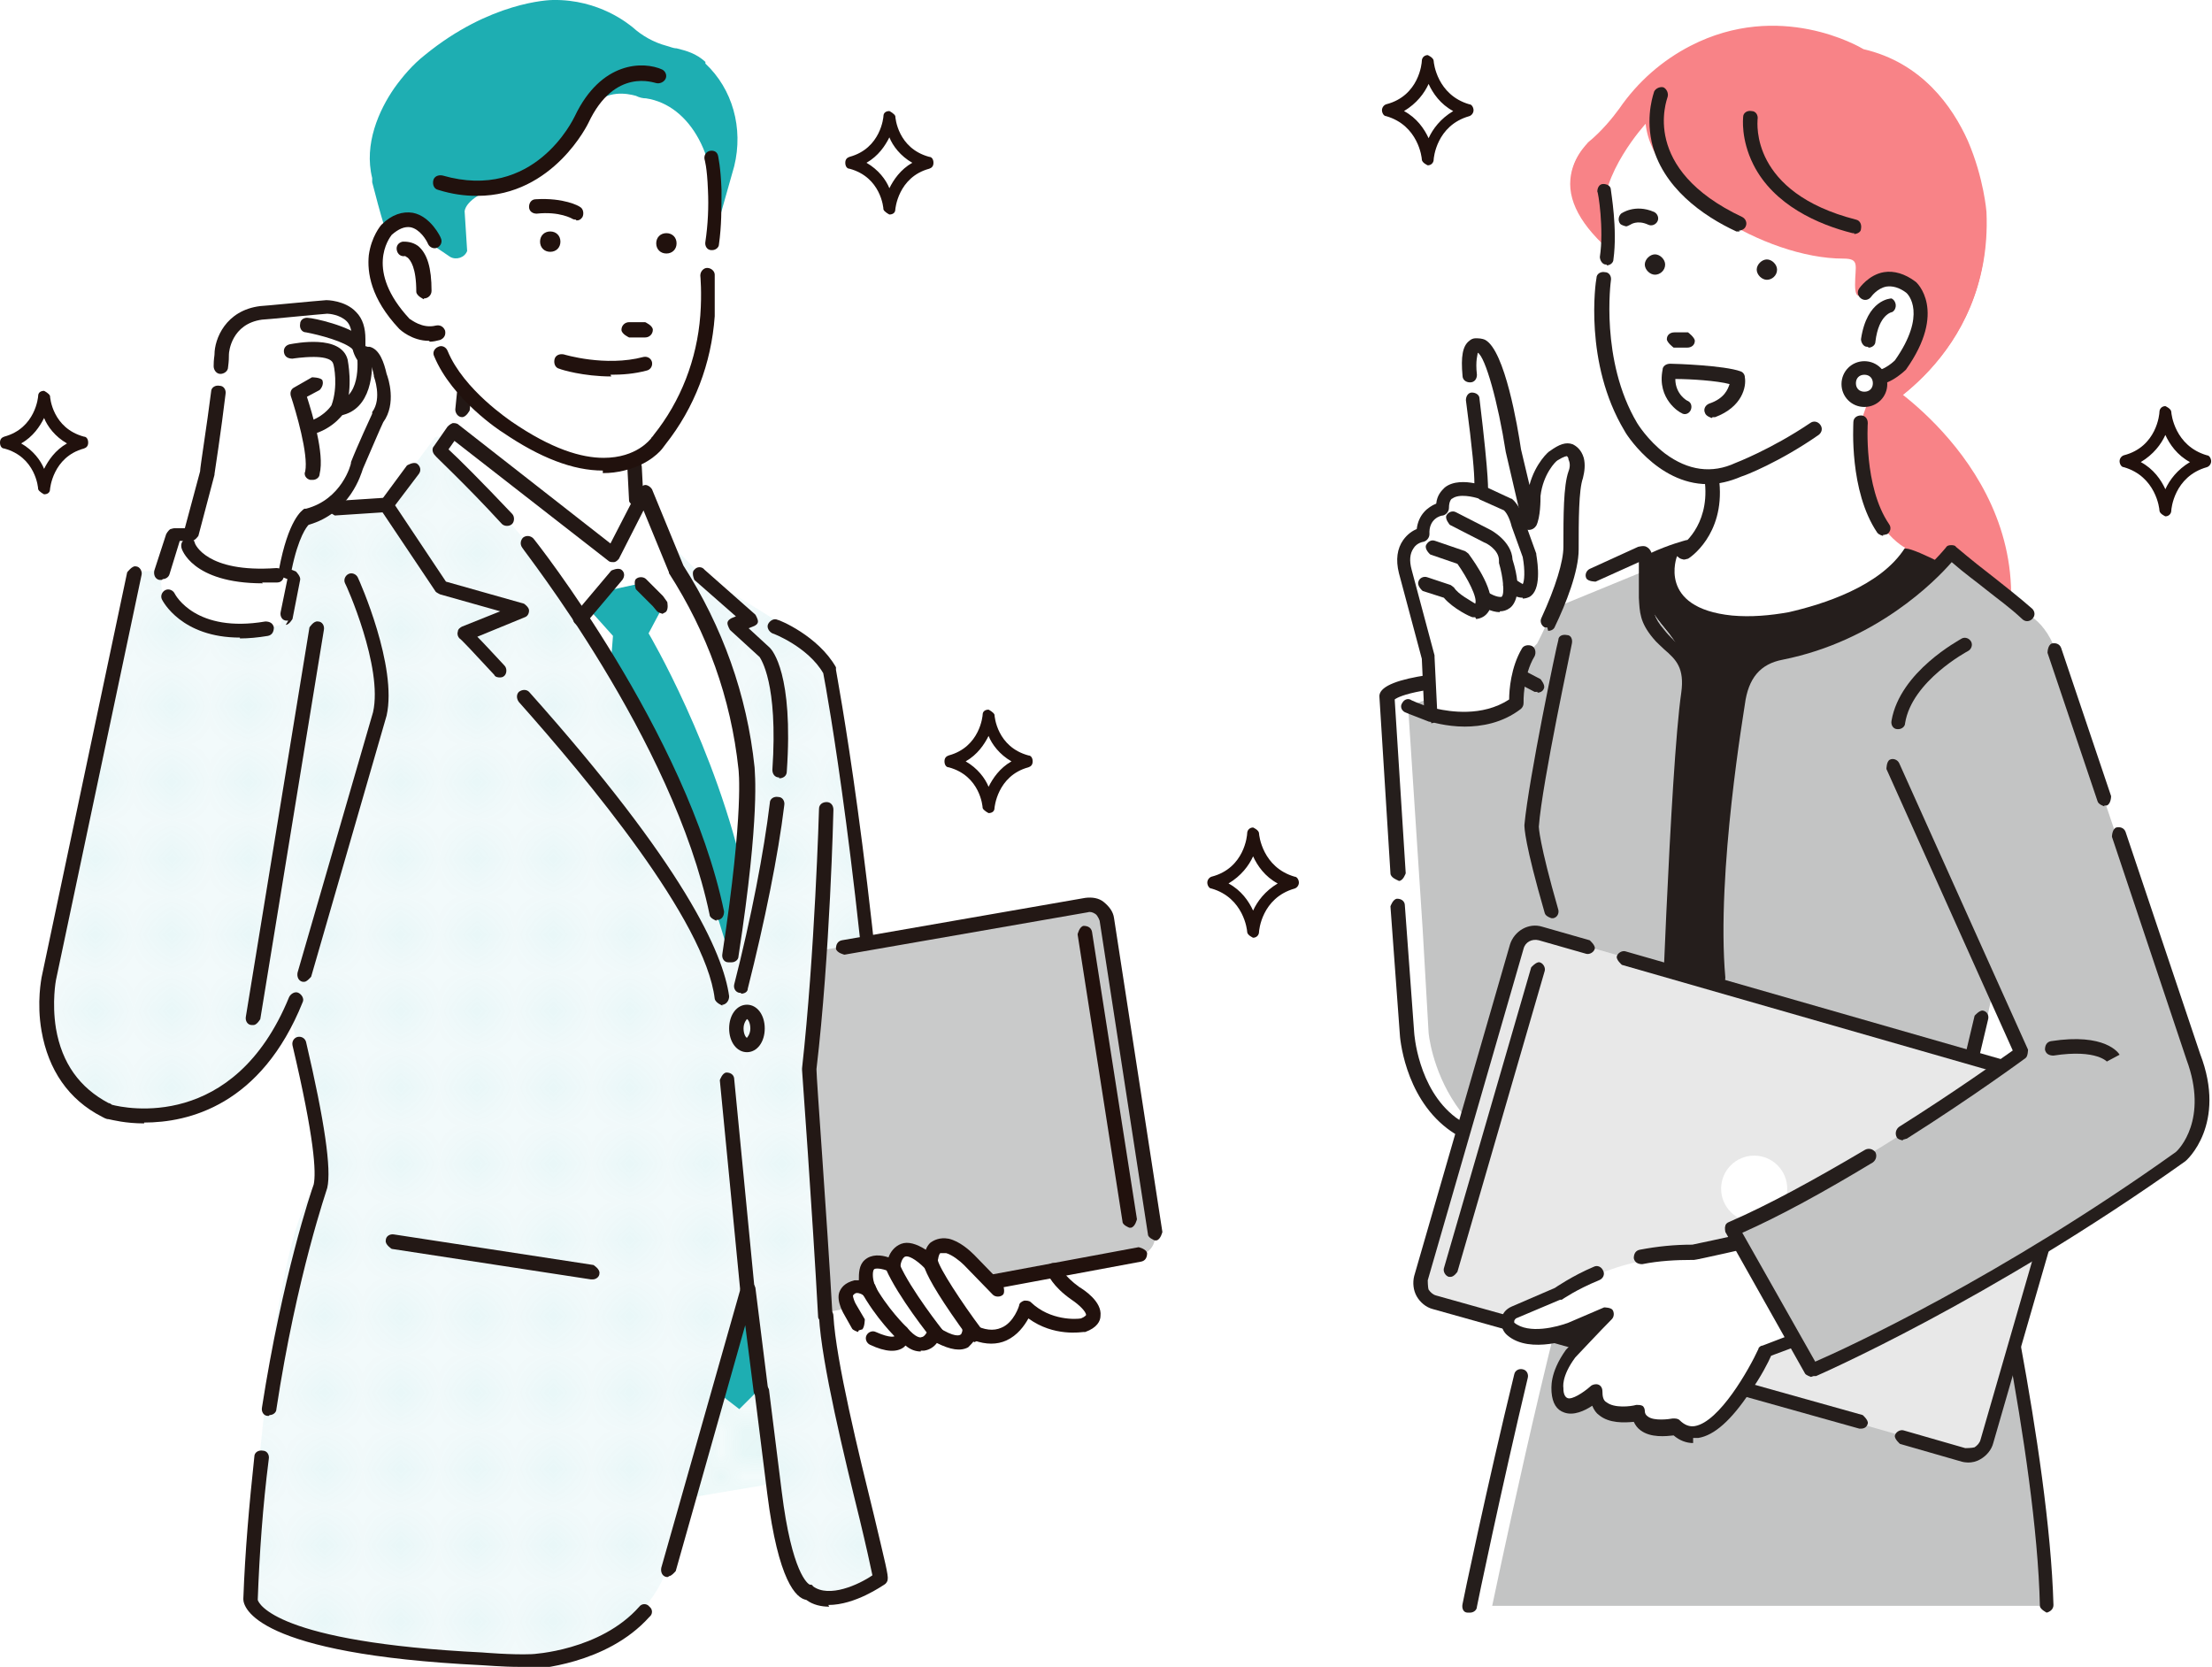 <?xml version="1.0" encoding="UTF-8"?>
<svg id="_レイヤー_2" data-name="レイヤー 2" xmlns="http://www.w3.org/2000/svg" xmlns:xlink="http://www.w3.org/1999/xlink" viewBox="0 0 26.09 19.66">
  <defs>
    <style>
      .cls-1 {
        fill: none;
      }

      .cls-2 {
        fill: url(#_新規パターンスウォッチ_10);
      }

      .cls-3 {
        fill: #1eaeb2;
      }

      .cls-4 {
        fill: #251e1c;
      }

      .cls-5 {
        fill: #c3c4c4;
      }

      .cls-6 {
        fill: #231815;
      }

      .cls-7 {
        fill: #c9caca;
      }

      .cls-8 {
        fill: #fff;
      }

      .cls-9 {
        fill: url(#_新規パターンスウォッチ_9);
      }

      .cls-10 {
        fill: #21110d;
      }

      .cls-11 {
        fill: #f88387;
      }

      .cls-12 {
        fill: #e8e8e8;
      }
    </style>
    <pattern id="_新規パターンスウォッチ_10" data-name="新規パターンスウォッチ 10" x="0" y="0" width="2.87" height="2.87" patternTransform="scale(.27)" patternUnits="userSpaceOnUse" viewBox="0 0 2.87 2.87">
      <g>
        <rect class="cls-1" width="2.87" height="2.87"/>
        <path class="cls-3" d="M2.87,3.09c.12,0,.22-.1.22-.22s-.1-.22-.22-.22-.22.1-.22.22.1.22.22.22Z"/>
        <path class="cls-3" d="M1.44,3.09c.12,0,.22-.1.22-.22s-.1-.22-.22-.22-.22.1-.22.22.1.22.22.22Z"/>
        <path class="cls-3" d="M0,3.09c.12,0,.22-.1.22-.22s-.1-.22-.22-.22-.22.1-.22.22.1.22.22.22Z"/>
        <path class="cls-3" d="M2.87,1.65c.12,0,.22-.1.22-.22s-.1-.22-.22-.22-.22.1-.22.22.1.22.22.22Z"/>
        <path class="cls-3" d="M1.44,1.65c.12,0,.22-.1.22-.22s-.1-.22-.22-.22-.22.1-.22.22.1.22.22.22Z"/>
        <path class="cls-3" d="M0,1.65c.12,0,.22-.1.22-.22s-.1-.22-.22-.22-.22.1-.22.22.1.22.22.22Z"/>
        <path class="cls-3" d="M2.87.22c.12,0,.22-.1.22-.22s-.1-.22-.22-.22-.22.1-.22.22.1.22.22.22Z"/>
        <path class="cls-3" d="M1.44.22c.12,0,.22-.1.22-.22s-.1-.22-.22-.22-.22.1-.22.22.1.22.22.22Z"/>
        <path class="cls-3" d="M0,.22c.12,0,.22-.1.22-.22s-.1-.22-.22-.22-.22.1-.22.22.1.22.22.22Z"/>
        <path class="cls-3" d="M-1.44.22c.12,0,.22-.1.22-.22s-.1-.22-.22-.22-.22.1-.22.22.1.22.22.22Z"/>
        <path class="cls-3" d="M-1.44,0"/>
        <path class="cls-3" d="M.72,2.37c.12,0,.22-.1.22-.22s-.1-.22-.22-.22-.22.1-.22.22.1.22.22.22Z"/>
        <path class="cls-3" d="M2.15,2.37c.12,0,.22-.1.22-.22s-.1-.22-.22-.22-.22.1-.22.22.1.22.22.22Z"/>
        <path class="cls-3" d="M.72.93c.12,0,.22-.1.22-.22s-.1-.22-.22-.22-.22.1-.22.22.1.22.22.22Z"/>
        <path class="cls-3" d="M2.15.93c.12,0,.22-.1.22-.22s-.1-.22-.22-.22-.22.1-.22.22.1.22.22.22Z"/>
        <path class="cls-3" d="M-.72.93c.12,0,.22-.1.22-.22s-.1-.22-.22-.22-.22.1-.22.22.1.22.22.22Z"/>
        <path class="cls-3" d="M-.72.72"/>
      </g>
    </pattern>
    <pattern id="_新規パターンスウォッチ_9" data-name="新規パターンスウォッチ 9" x="0" y="0" width="1.65" height="1.65" patternTransform="scale(.45)" patternUnits="userSpaceOnUse" viewBox="0 0 1.65 1.65">
      <g>
        <rect class="cls-1" x="0" width="1.65" height="1.65"/>
        <path class="cls-3" d="M1.65,1.77c.07,0,.12-.06.12-.12s-.06-.12-.12-.12-.12.06-.12.12.06.12.12.12Z"/>
        <path class="cls-3" d="M.82,1.77c.07,0,.12-.06.12-.12s-.06-.12-.12-.12-.12.06-.12.12.06.12.12.12Z"/>
        <path class="cls-3" d="M0,1.77c.07,0,.12-.06.12-.12s-.06-.12-.12-.12-.12.06-.12.12.06.12.12.12Z"/>
        <path class="cls-3" d="M1.65.95c.07,0,.12-.06.12-.12s-.06-.12-.12-.12-.12.06-.12.12.06.12.12.12Z"/>
        <path class="cls-3" d="M.82.95c.07,0,.12-.06.12-.12s-.06-.12-.12-.12-.12.06-.12.12.06.12.12.12Z"/>
        <path class="cls-3" d="M0,.95c.07,0,.12-.06.12-.12s-.06-.12-.12-.12-.12.06-.12.12.06.12.12.12Z"/>
        <path class="cls-3" d="M1.65.12c.07,0,.12-.06.12-.12s-.06-.12-.12-.12-.12.06-.12.12.06.12.12.12Z"/>
        <path class="cls-3" d="M.82.12c.07,0,.12-.06.12-.12s-.06-.12-.12-.12-.12.06-.12.12.06.12.12.12Z"/>
        <path class="cls-3" d="M0,.12c.07,0,.12-.06.12-.12s-.06-.12-.12-.12-.12.06-.12.12.06.12.12.12Z"/>
        <path class="cls-3" d="M-.82.12c.07,0,.12-.06.12-.12s-.06-.12-.12-.12-.12.06-.12.12.06.12.12.12Z"/>
        <path class="cls-3" d="M-.82,0"/>
        <path class="cls-3" d="M.41,1.36c.07,0,.12-.06.12-.12s-.06-.12-.12-.12-.12.06-.12.12.06.12.12.12Z"/>
        <path class="cls-3" d="M1.24,1.36c.07,0,.12-.06.12-.12s-.06-.12-.12-.12-.12.06-.12.12.06.12.12.12Z"/>
        <circle class="cls-3" cx=".41" cy=".41" r=".12"/>
        <circle class="cls-3" cx="1.24" cy=".41" r=".12"/>
        <circle class="cls-3" cx="-.41" cy=".41" r=".12"/>
        <path class="cls-3" d="M-.41.41"/>
      </g>
    </pattern>
  </defs>
  <g id="_内容" data-name="内容">
    <g>
      <g>
        <polygon class="cls-8" points="9.58 17.42 9.2 16.14 7.33 16.13 6.98 17.86 9.58 17.42"/>
        <polygon class="cls-2" points="9.58 17.42 9.2 16.14 7.33 16.13 6.98 17.86 9.58 17.42"/>
        <polygon class="cls-3" points="8.28 16.28 8.72 16.62 9.2 16.14 9.06 13.89 8.28 13.65 8.28 16.28"/>
        <path class="cls-8" d="M10.26,18.27c-.14-.48-.49-1.85-.55-3.91,0,0,.71,1.13.78-.61,0,0-.44-5.92-.82-6.11l-1.43-.89-.72-.72s-2.01-1.02-2.39-.87l-.58.78-1.08.09-.11.67-1.78.04-1.07,4.87s0,.03,0,.05c0,.26.02,2.15,2.28,1.2.03-.01.05-.03.07-.05.15-.13.51-.74.58-.56.15.39.32.91.32,1.72-.6.47-.82,4.86-.82,4.86,0,0,0,.56,2.73.7,0,0,.36.03.6.02,0,0,1.26-.05,1.6-1.06l.94-3.31.44,2.97s.14.92.67.7l.45-.24-.23-.87s.06.29.11.51Z"/>
        <path class="cls-9" d="M10.26,18.27c-.14-.48-.49-1.85-.55-3.91,0,0,.71,1.13.78-.61,0,0-.44-5.92-.82-6.11l-1.43-.89-.72-.72s-2.01-1.02-2.39-.87l-.58.78-1.08.09-.11.67-1.78.04-1.07,4.87s0,.03,0,.05c0,.26.02,2.15,2.28,1.2.03-.01.05-.03.07-.05l.58-.75c.14.54.32.89.32,1.91-.6.47-.82,4.86-.82,4.86,0,0,0,.56,2.73.7,0,0,.36.03.6.02,0,0,1.26-.05,1.6-1.06l.94-3.31.44,2.97s.14.92.67.7l.45-.24-.23-.87s.06.29.11.51Z"/>
        <path class="cls-8" d="M5.41,5.28v-1.01l2.08.7.03,1.07.03.43s-.26.68-.92.07l-1.23-1.26Z"/>
        <path class="cls-6" d="M7.88,18.6s-.02,0-.02,0c-.05-.01-.07-.06-.06-.11l.94-3.31s.05-.07.09-.06c.04,0,.07.03.08.07l.15,1.2s-.03.09-.07.1c-.05,0-.09-.03-.1-.07l-.1-.79-.82,2.9s-.05.06-.08.06Z"/>
        <path class="cls-6" d="M6.13,19.66c-.21,0-.42-.02-.45-.02-2.67-.13-2.81-.68-2.81-.78,0,0,0,0,0,0,.02-.56.07-1.12.13-1.68,0-.05.05-.08.1-.07.05,0,.08.05.07.1-.07.55-.11,1.11-.13,1.66.01.04.21.5,2.65.62,0,0,0,0,0,0,0,0,.35.03.58.02.01,0,.81-.04,1.27-.56.03-.04.09-.04.12,0,.04.03.04.09,0,.12-.51.57-1.36.61-1.39.62-.05,0-.1,0-.16,0ZM3.04,18.85s0,0,0,0c0,0,0,0,0,0,0,0,0,0,0,0ZM3.04,18.85s0,0,0,0c0,0,0,0,0,0Z"/>
        <path class="cls-6" d="M3.17,16.7s0,0-.01,0c-.05,0-.08-.05-.07-.1.24-1.54.58-2.55.61-2.63.03-.14.01-.54-.25-1.64-.01-.05.02-.09.06-.1.05-.01.09.02.1.06.22.94.3,1.5.25,1.72,0,0,0,0,0,0,0,.01-.36,1.03-.6,2.61,0,.04-.04.07-.08.07ZM3.77,13.99h0,0Z"/>
        <path class="cls-6" d="M8.52,11.86s-.08-.03-.09-.08c-.11-.92-1.5-2.59-2.31-3.5-.03-.04-.03-.09,0-.12.04-.03.09-.03.12,0,1.83,2.05,2.29,3.08,2.36,3.59,0,.05-.03.09-.07.1,0,0,0,0-.01,0Z"/>
        <path class="cls-8" d="M5.21,5.41s2.27,1.59,3.39,5.85c0,0,.8-2.32-.65-4.55l-.38-.9-.38.73-1.88-1.47-.12.34Z"/>
        <path class="cls-3" d="M6.98,7.22l.12-.24.46-.1.26.27-.17.32s.8,1.35,1.14,2.92c0,0-.03.44-.19.87,0,0-.8-2.75-1.4-3.38l.03-.38-.26-.29Z"/>
        <path class="cls-6" d="M8.74,11.71s-.01,0-.02,0c-.05-.01-.07-.06-.06-.1.2-.78.35-1.56.42-2.14,0-.05.05-.08.1-.07.05,0,.08.05.07.1-.07.58-.23,1.37-.43,2.16,0,.04-.04.06-.08.06Z"/>
        <path class="cls-6" d="M9.19,9.17s0,0,0,0c-.05,0-.08-.04-.08-.09.07-1.03-.14-1.31-.15-1.33l-.35-.32s-.03-.05-.03-.08c0-.03.03-.05.05-.06l.05-.02-.49-.43s-.04-.09,0-.12c.03-.04.09-.04.12,0l.6.53s.03.05.03.08c0,.03-.03.05-.06.06l-.05.02.25.23s0,0,0,0c.03.03.28.31.2,1.46,0,.05-.04.08-.09.08Z"/>
        <path class="cls-6" d="M8.82,15.29s-.08-.03-.09-.08l-.24-2.47s.03-.09.08-.09c.05,0,.09.03.09.08l.24,2.47s-.03.09-.08.09c0,0,0,0,0,0Z"/>
        <path class="cls-6" d="M8.81,12.41c-.12,0-.21-.12-.21-.28s.09-.28.21-.28.21.12.21.28-.09.28-.21.28ZM8.81,12.02s-.04.04-.04.11.03.11.04.11c0,0,.04-.04.04-.11s-.03-.11-.04-.11Z"/>
        <path class="cls-6" d="M9.78,18.95c-.09,0-.19-.02-.27-.08-.12-.02-.33-.22-.46-1.25l-.15-1.2s.03-.09.07-.1c.05,0,.09.03.1.07l.15,1.2c.12.97.31,1.09.33,1.1.02,0,.03,0,.04.02.19.14.54-.02.7-.13-.02-.1-.08-.37-.15-.66-.18-.73-.45-1.84-.48-2.39,0-.05.03-.09.08-.09.05,0,.09.03.09.08.03.53.3,1.63.48,2.36.13.55.17.7.16.75,0,.02-.02.05-.04.06-.02.01-.34.24-.66.24ZM10.3,18.63h0,0Z"/>
        <path class="cls-6" d="M6.98,15.09s0,0-.01,0l-2.35-.36s-.08-.05-.07-.1c0-.05.05-.08.1-.07l2.35.36s.08.05.07.1c0,.04-.04.07-.08.07Z"/>
        <path class="cls-6" d="M8.6,11.35s0,0-.01,0c-.05,0-.08-.05-.07-.1.26-1.71.19-2.17.19-2.18,0,0,0,0,0,0-.09-.84-.37-1.61-.82-2.31,0,0,0,0,0-.01l-.3-.73-.29.57s-.03.04-.06.04c-.03,0-.05,0-.07-.02l-1.81-1.41-.07.1c.12.11.4.39.75.76.03.03.03.09,0,.12-.03.03-.09.03-.12,0-.44-.48-.79-.8-.79-.81-.03-.03-.04-.08-.01-.11l.16-.23s.03-.03.06-.04c.02,0,.05,0,.07.02l1.79,1.4.33-.64s.05-.05.08-.05c.03,0,.06.02.08.05l.37.9c.46.72.75,1.52.84,2.38,0,.05.07.54-.19,2.23,0,.04-.04.07-.08.07Z"/>
        <path class="cls-6" d="M6.84,7.38s-.04,0-.05-.02c-.04-.03-.04-.08-.01-.12l.43-.51s.08-.04.12-.01c.04.03.04.08.01.12l-.43.51s-.04.03-.07.03Z"/>
        <path class="cls-6" d="M7.82,7.24s-.05-.01-.07-.03l-.05-.06-.2-.2s-.03-.09,0-.12c.03-.03.09-.03.12,0l.2.2s0,0,0,0l.05.07s.02.09-.02.12c-.02.01-.03.02-.05.02Z"/>
        <path class="cls-6" d="M8.45,10.86s-.08-.03-.08-.07c-.43-2.07-2.2-4.3-2.21-4.33-.03-.04-.02-.09.01-.12.04-.03.09-.02.12.01.02.02,1.81,2.29,2.25,4.4,0,.05-.02.09-.07.1,0,0-.01,0-.02,0Z"/>
        <path class="cls-6" d="M5.45,4.92s0,0,0,0c-.05,0-.08-.05-.08-.09l.02-.2s.05-.08.09-.08c.05,0,.08.05.08.09l-.02.2s-.04.08-.09.08Z"/>
        <path class="cls-6" d="M7.51,5.99s-.08-.04-.09-.08l-.02-.39s.03-.09.08-.09c.05,0,.09.03.09.08l.02.39s-.03.09-.08.09c0,0,0,0,0,0Z"/>
        <g>
          <g>
            <path class="cls-8" d="M4.5,4.39c-.09-.39-.21-.22-.21-.22l-.07-.11c.1-.48-.36-.48-.36-.48-.14.01-.78.07-.78.07-.42-.03-.47.49-.47.49,0,.17-.18,1.44-.18,1.44l-.19.72-.19.02s0,0,0,0l-.15.53s-.05.85,1.41.52l.18-.61-.12-.05c.11-.58.26-.66.26-.66.48-.13.59-.6.59-.6.07-.18.24-.57.24-.57.16-.21.03-.5.03-.5Z"/>
            <path class="cls-6" d="M3.4,7.32s-.01,0-.02,0c-.05,0-.08-.05-.07-.1l.08-.39-.05-.02s-.06-.05-.05-.09c.11-.59.27-.7.3-.72,0,0,.01,0,.02,0,.42-.11.53-.52.53-.54,0,0,0,0,0-.01.07-.18.24-.55.25-.57,0,0,0-.01,0-.02.12-.16.02-.42.02-.42,0,0,0,0,0-.01-.02-.11-.05-.16-.06-.18-.02.02-.04.03-.07.03-.03,0-.05-.02-.07-.04-.05-.08-.07-.17-.06-.26,0-.08-.02-.15-.06-.19-.08-.08-.21-.09-.23-.09-.14.01-.73.07-.77.07-.36.05-.39.38-.39.41,0,.03,0,.08-.01.15,0,.05-.05.08-.09.08-.05,0-.08-.05-.08-.09,0-.09.01-.12.01-.14,0,0,0,0,0,0,0-.18.13-.52.54-.57,0,0,0,0,0,0,.03,0,.64-.06.78-.07,0,0,0,0,0,0,0,0,.22,0,.35.14.08.08.11.19.11.32,0,.03,0,.06,0,.09.02,0,.03,0,.05,0,.12.03.17.19.2.32.02.05.12.35-.04.57-.03.06-.17.39-.24.55-.02.06-.15.52-.64.66-.02.02-.12.14-.2.53l.05.02s.06.06.05.1l-.09.46s-.04.07-.08.07Z"/>
            <path class="cls-6" d="M1.91,6.84s-.02,0-.03,0c-.05-.01-.07-.06-.06-.11l.14-.43s.02-.04.05-.06c.01,0,.03-.01.05-.01h.12s.18-.67.18-.67c0-.05.08-.54.13-.94,0-.05.05-.08.1-.07.05,0,.08.05.07.1-.05.42-.13.94-.13.94,0,0,0,0,0,.01l-.19.72s-.04.06-.08.06h-.14s-.12.39-.12.39c-.01.04-.05.06-.08.06Z"/>
            <path class="cls-6" d="M1.7,13.25c-.22,0-.37-.04-.42-.05-.03,0-.06-.02-.08-.03-.39-.2-.63-.55-.71-1.01-.06-.34,0-.62,0-.63l1.01-4.78s.06-.08.1-.07c.05,0,.08.06.07.1l-1.01,4.78s-.05.26,0,.57c.07.41.28.7.62.88.01,0,.03.01.04.02.15.04,1.44.32,2.09-1.27.02-.04.07-.07.11-.05.04.02.07.07.05.11-.49,1.22-1.35,1.42-1.87,1.42Z"/>
            <path class="cls-6" d="M3.63,5.14s-.07-.03-.08-.06c-.01-.05.02-.09.06-.1.19-.05.28-.17.3-.2.08-.22.03-.47.02-.49-.02-.07-.15-.08-.23-.08-.13,0-.25.02-.25.02-.05,0-.09-.02-.1-.07-.01-.05.02-.09.07-.1.06-.01.6-.12.68.18,0,0,0,0,0,0,0,.01.07.32-.03.6,0,0,0,0,0,.01,0,0-.12.21-.41.28,0,0-.01,0-.02,0Z"/>
            <path class="cls-6" d="M3.68,5.66s-.01,0-.02,0c-.05-.01-.08-.06-.06-.1.04-.2-.11-.71-.17-.89-.01-.04,0-.08.04-.1l.21-.12s.09,0,.12.03c.02.04,0,.09-.03.12l-.15.08c.06.19.21.67.15.91,0,.04-.04.07-.08.07Z"/>
            <path class="cls-6" d="M4.22,4.14s-.04,0-.06-.02c-.09-.09-.39-.17-.55-.2-.05,0-.08-.05-.07-.1,0-.05.05-.08.1-.07.05,0,.48.09.64.24.03.03.04.09,0,.12-.02.02-.04.03-.06.03Z"/>
            <path class="cls-6" d="M3.99,4.9s-.08-.03-.08-.07c0-.05.02-.09.07-.1.3-.06.23-.55.23-.55,0-.05.03-.09.07-.1.05,0,.09.02.1.07.03.23,0,.68-.36.75,0,0-.01,0-.02,0Z"/>
          </g>
          <path class="cls-6" d="M3.1,6.88c-.84,0-.96-.41-.96-.42-.01-.05.01-.09.06-.11.05-.01.09.01.1.06,0,0,.13.35.96.29.05,0,.09.03.09.08,0,.05-.03.09-.08.09-.06,0-.12,0-.18,0Z"/>
          <path class="cls-6" d="M2.83,7.52c-.69,0-.91-.43-.92-.45-.02-.04,0-.09.04-.11.04-.02.09,0,.11.04.01.02.25.47,1.07.33.05,0,.09.02.1.07,0,.05-.02.09-.07.1-.12.02-.23.03-.33.03Z"/>
        </g>
        <path class="cls-6" d="M10.49,14.11s-.08-.03-.09-.08c-.24-3.62-.65-5.89-.69-6.09-.18-.31-.59-.47-.6-.47-.04-.02-.07-.07-.05-.11.02-.04.07-.07.11-.05.02,0,.48.19.69.56,0,0,0,.02,0,.03,0,.02.45,2.33.7,6.12,0,.05-.03.09-.08.09,0,0,0,0,0,0Z"/>
        <path class="cls-6" d="M2.98,12.09s0,0-.01,0c-.05,0-.08-.05-.07-.1l.75-4.59s.05-.08.1-.07c.05,0,.08.05.07.1l-.75,4.59s-.04.07-.08.07Z"/>
        <path class="cls-6" d="M5.89,7.99s-.05,0-.06-.03c-.24-.26-.4-.43-.41-.43-.02-.02-.03-.05-.02-.08,0-.03.03-.05.05-.06l.45-.18-.71-.2s-.04-.02-.05-.03l-.65-.97s-.02-.07,0-.1l.31-.42s.08-.05.12-.02c.04.03.05.08.02.12l-.28.37.6.9.92.26s.06.04.06.08c0,.04-.02.07-.05.08l-.56.23c.07.07.18.19.32.34.03.03.03.09,0,.12-.02.02-.04.02-.06.02Z"/>
        <path class="cls-6" d="M3.95,6.08s-.08-.04-.09-.08c0-.05.03-.09.08-.09l.61-.04s.09.03.09.08c0,.05-.03.09-.08.09l-.61.04s0,0,0,0Z"/>
        <path class="cls-6" d="M3.59,11.58s-.02,0-.02,0c-.05-.01-.07-.06-.06-.11l.89-3.07c.12-.53-.32-1.51-.33-1.52-.02-.04,0-.09.04-.11.04-.02.09,0,.11.04.02.04.47,1.05.34,1.63,0,0,0,0,0,0l-.89,3.08s-.05.06-.08.06ZM4.48,8.42h0,0Z"/>
        <path class="cls-8" d="M12.87,15.44l-.45-.45-2.4.47s.27.64.62.33c0,0,.21.19.36-.03,0,0,.36.24.42-.06,0,0,.54.34.65-.23l.32.18s.58.13.47-.21Z"/>
        <path class="cls-7" d="M13.62,14.55l-.57-3.72c-.02-.11-.13-.19-.25-.17l-3.12.55-.12,1.3.17,2.97,3.72-.68c.11-.02.19-.13.17-.25Z"/>
        <path class="cls-10" d="M12.09,15.51s-.04,0-.06-.02c-.07-.07-.12-.15-.12-.16-.02-.04,0-.09.04-.12.04-.02.09,0,.12.04,0,0,.03.06.08.11.03.03.04.09,0,.12-.02.02-.04.03-.06.03Z"/>
        <path class="cls-10" d="M13.32,14.48s-.08-.03-.08-.07l-.53-3.39s.02-.09.07-.1c.05,0,.09.02.1.07l.53,3.39s-.02.09-.07.1c0,0,0,0-.01,0Z"/>
        <path class="cls-8" d="M12.68,15.26c-.22-.15-.26-.27-.26-.27l-2.13.8c.39.18.34-.08.34-.08.28.31.38.01.38.01.43.27.42-.03.42-.03.51.27.66-.27.66-.27.29.28.67.22.67.22.33-.13-.09-.38-.09-.38Z"/>
        <path class="cls-10" d="M10.86,15.94c-.06,0-.12-.02-.18-.07,0,0-.02.02-.02.02-.08.06-.21.06-.4-.03-.04-.02-.06-.07-.04-.11.02-.04.07-.06.11-.04.18.08.22.05.22.05,0,0,0-.02,0-.03,0-.04.01-.08.05-.09.03-.02.08,0,.1.02.1.12.16.12.17.11.03,0,.06-.05.07-.07,0-.02.03-.04.05-.05.02,0,.05,0,.07,0,.2.13.26.1.27.09.01,0,.02-.04.02-.04,0-.03.01-.06.04-.08.03-.02.06-.02.09,0,.13.07.24.08.33.04.15-.06.21-.26.21-.26,0-.03.03-.05.06-.06.03,0,.06,0,.08.02.23.22.54.2.59.19.05-.02.06-.04.06-.04,0-.04-.08-.12-.17-.18,0,0,0,0,0,0-.23-.16-.28-.3-.29-.32-.01-.05,0-.09.05-.11.04-.01.09,0,.11.05,0,0,.04.1.22.23.05.03.27.17.25.34,0,.06-.04.14-.18.19,0,0-.01,0-.02,0-.02,0-.35.06-.65-.16-.05.09-.13.2-.26.26-.11.05-.24.05-.38,0-.02.03-.04.05-.07.08-.09.05-.21.03-.37-.05-.03.04-.08.08-.15.09-.01,0-.03,0-.04,0ZM12.77,15.64h0,0Z"/>
        <path class="cls-8" d="M11.42,14.85c-.05-.05-.15-.14-.25-.16-.22-.04-.2.21-.2.21-.39-.39-.44.04-.44.04-.4-.17-.33.17-.31.23,0,0,.04.09.04.09-.08-.09-.17-.08-.17-.08-.24.05-.07.28-.07.28l.1.17,1.62-.42h.02s-.34-.35-.34-.35Z"/>
        <path class="cls-10" d="M10.12,15.71s-.06-.02-.07-.04l-.09-.16s-.1-.16-.06-.27c.02-.05.06-.11.18-.14,0,0,0,0,.01,0,0,0,.02,0,.04,0,0-.08,0-.18.07-.24.08-.07.19-.06.28-.03.02-.06.07-.13.15-.16.08-.03.18,0,.29.07.01-.03.03-.06.05-.08.04-.03.11-.07.22-.05.13.03.25.14.3.19l.34.35s.03.09,0,.12c-.03.03-.09.03-.12,0l-.34-.35c-.05-.05-.14-.12-.21-.14-.02,0-.05,0-.07,0-.02.02-.03.08-.03.11,0,.04-.02.07-.05.09-.03.02-.07,0-.1-.02-.12-.12-.2-.15-.23-.14-.04.01-.06.09-.06.12,0,.03-.02.05-.04.06-.02.01-.05.02-.08,0-.12-.05-.18-.04-.19-.03-.02.02-.02.1,0,.16,0,0,0,.01.01.02.03.07.05.12,0,.16-.03.02-.08.02-.11-.01-.04-.04-.08-.05-.1-.05-.03,0-.04.02-.05.03,0,.02.02.08.04.11,0,0,0,0,0,0l.1.17s0,.09-.03.12c-.01,0-.03.01-.04.01Z"/>
        <path class="cls-10" d="M10.63,15.8s-.04,0-.06-.02c0,0-.24-.23-.42-.56-.02-.04,0-.09.03-.12.04-.02.09,0,.12.03.16.3.39.52.39.52.03.03.04.09,0,.12-.02.02-.04.03-.06.03Z"/>
        <path class="cls-10" d="M11.06,15.82s-.05-.01-.07-.03c-.02-.02-.4-.5-.54-.82-.02-.04,0-.09.05-.11.04-.02.09,0,.11.05.13.3.51.78.51.78.03.04.02.09-.01.12-.02.01-.04.02-.05.02Z"/>
        <path class="cls-10" d="M11.5,15.83s-.05-.01-.07-.04c-.65-.89-.57-.97-.51-1.02.04-.03.09-.03.12,0,.02.02.03.06.02.09.02.1.28.5.52.82.03.04.02.09-.02.12-.02.01-.03.02-.05.02ZM11.03,14.91s0,0,0,0c0,0,0,0,0,0Z"/>
        <path class="cls-10" d="M11.72,15.2s-.08-.03-.08-.07c0-.05.02-.09.07-.1l1.72-.32s.09.02.1.07c0,.05-.02.09-.07.1l-1.72.32s-.01,0-.02,0Z"/>
        <path class="cls-3" d="M8.32.73c-.11-.1-.22-.13-.34-.16-.04,0-.08-.02-.12-.03-.15-.04-.29-.12-.4-.22-.04-.03-.39-.33-.94-.32-.04,0-.74.02-1.51.65-.14.11-.26.25-.36.39-.18.26-.36.66-.26,1.06v.05c.17.65.36,1.47,1.37,2.58.02.02.04.03.06.03.01,0,.03,0,.04,0l1.77-.92s.02-.01.03-.02l.72-.91s.01-.02.02-.03l.26-.92s0,0,0,0c.11-.45-.02-.91-.34-1.21Z"/>
        <path class="cls-8" d="M5.86,2.22h0c-.13.02-.36.14-.38.27l.03.47c-.03.08-.13.11-.2.07l-.34-.23c-.7.66.25,1.48.25,1.48.16.33.74.75.74.75,1.27.88,1.77.17,1.77.17.04-.05.1-.13.16-.21.29-.4.46-.87.47-1.37,0-.25-.03-.4-.03-.4.02-.28.08-.59.08-.59.08-.75-.26-1.39-.79-1.47-.04,0-.08-.01-.12-.03-.11-.03-.34-.07-.51.12,0,0-.47.86-1.15.96Z"/>
        <path class="cls-10" d="M8.4,2.95s0,0-.01,0c-.05,0-.08-.05-.07-.1.03-.2.04-.41.03-.61-.01-.27-.04-.36-.04-.36-.01-.05.02-.09.06-.1.05-.01.09.01.1.06,0,.01.03.12.04.4,0,.22,0,.43-.03.64,0,.04-.04.07-.08.07Z"/>
        <path class="cls-10" d="M7.11,5.55c-.35,0-.74-.15-1.18-.45-.02-.01-.6-.39-.81-.9-.02-.04,0-.09.05-.11.04-.02.09,0,.11.05.19.46.74.82.75.83.48.33.83.43,1.09.43.39,0,.55-.22.56-.23,0,0,0,0,0,0,0-.01.02-.02.03-.04.32-.4.51-.89.55-1.41.02-.27,0-.47,0-.47,0-.05.04-.09.08-.09.05,0,.09.04.09.08,0,0,0,.21,0,.49-.04.56-.24,1.08-.58,1.51-.01.01-.02.03-.03.04-.02.03-.16.2-.46.27-.08.02-.16.03-.25.03Z"/>
        <g>
          <path class="cls-8" d="M5.12,2.84s-.21-.46-.57-.13c0,0-.4.45.21,1.11,0,0,.17.16.39.1l-.04-1.08Z"/>
          <path class="cls-10" d="M5.06,4.02c-.2,0-.34-.13-.35-.14,0,0,0,0,0,0-.34-.36-.38-.67-.36-.87.03-.22.14-.35.15-.36,0,0,0,0,0,0,.12-.12.25-.16.37-.14.21.04.33.29.33.3.02.04,0,.09-.04.11-.04.02-.09,0-.11-.04-.02-.05-.1-.18-.21-.2-.07-.01-.14.02-.22.09-.03.04-.32.42.21.99.02.01.15.12.31.08.05-.01.09.01.11.06.01.05-.01.09-.06.11-.04.01-.08.02-.12.02Z"/>
        </g>
        <path class="cls-10" d="M5,3.53s-.09-.04-.09-.09c0-.29-.07-.37-.1-.4-.02-.01-.03-.02-.03-.02-.05.01-.09-.02-.1-.07-.01-.05.02-.09.07-.1.04,0,.11,0,.18.05.11.09.16.26.16.53,0,.05-.04.09-.09.09Z"/>
        <path class="cls-10" d="M6.61,2.85c0,.07-.05.12-.12.12s-.12-.05-.12-.12.05-.12.12-.12.12.05.12.12Z"/>
        <path class="cls-10" d="M7.98,2.87c0,.07-.05.12-.12.12s-.12-.05-.12-.12.05-.12.12-.12.12.05.12.12Z"/>
        <path class="cls-10" d="M6.79,2.59s-.03,0-.04-.01c0,0-.15-.09-.42-.06-.05,0-.09-.03-.09-.08,0-.05.03-.09.08-.09.33-.02.51.08.52.09.04.02.05.08.03.12-.02.03-.04.04-.07.04Z"/>
        <path class="cls-10" d="M7.61,3.98h-.19s-.09-.04-.09-.09.04-.09.09-.09h.19s.09.04.09.09-.04.09-.09.09Z"/>
        <path class="cls-10" d="M5.62,2.31c-.14,0-.29-.02-.45-.07-.05-.01-.07-.06-.06-.11.01-.05.06-.07.11-.06,1.08.31,1.54-.66,1.56-.7.31-.65.81-.65,1.03-.55.04.02.06.07.04.11-.02.04-.07.06-.11.05-.02,0-.49-.19-.8.47,0,0-.41.86-1.31.86Z"/>
        <path class="cls-10" d="M7.21,4.44c-.33,0-.59-.08-.61-.09-.05-.01-.07-.06-.06-.11.01-.05.06-.07.11-.06,0,0,.49.15.94.03.05-.01.09.02.1.06.01.05-.02.09-.06.1-.15.04-.29.05-.43.05Z"/>
        <g>
          <path class="cls-8" d="M10.49,1.38s-.03.43-.45.54c.42.11.45.54.45.54,0,0,.03-.43.45-.54-.42-.11-.45-.54-.45-.54Z"/>
          <path class="cls-10" d="M10.49,2.53h0s-.06-.03-.07-.06c0-.02-.03-.38-.4-.48-.03,0-.05-.03-.05-.07s.02-.06.05-.07c.37-.1.4-.47.4-.48,0-.04.03-.06.07-.06h0s.06.03.07.06c0,.02.03.38.4.48.03,0,.05.03.05.07s-.02.06-.05.07c-.37.1-.4.48-.4.48,0,.04-.03.06-.07.06ZM10.22,1.92c.14.08.23.2.27.3.05-.1.13-.22.27-.3-.14-.08-.23-.2-.27-.3-.05.1-.13.22-.27.3Z"/>
        </g>
        <g>
          <path class="cls-8" d="M11.66,8.44s-.03.43-.45.54c.42.11.45.54.45.54,0,0,.03-.43.45-.54-.42-.11-.45-.54-.45-.54Z"/>
          <path class="cls-10" d="M11.66,9.59h0s-.06-.03-.07-.06c0-.02-.03-.38-.4-.48-.03,0-.05-.03-.05-.07s.02-.06.05-.07c.37-.1.4-.47.4-.48,0-.04.03-.06.07-.06h0s.06.03.07.06c0,.02.03.38.4.48.03,0,.05.03.05.07s-.02.06-.05.07c-.37.1-.4.48-.4.48,0,.04-.03.06-.07.06ZM11.39,8.98c.14.08.23.2.27.3.05-.1.13-.22.27-.3-.14-.08-.23-.2-.27-.3-.05.1-.13.22-.27.3Z"/>
        </g>
        <g>
          <path class="cls-8" d="M.52,4.68s-.03.43-.45.54c.42.11.45.54.45.54,0,0,.03-.43.45-.54-.42-.11-.45-.54-.45-.54Z"/>
          <path class="cls-10" d="M.52,5.83h0s-.06-.03-.07-.06c0-.02-.03-.38-.4-.48-.03,0-.05-.03-.05-.07s.02-.06.05-.07c.37-.1.4-.47.4-.48,0-.04.03-.06.07-.06h0s.06.03.07.06c0,.02.03.38.4.48.03,0,.05.03.05.07s-.02.06-.05.07c-.37.1-.4.48-.4.48,0,.04-.03.06-.07.06ZM.25,5.23c.14.08.23.2.27.3.05-.1.13-.22.27-.3-.14-.08-.23-.2-.27-.3-.05.1-.13.22-.27.3Z"/>
        </g>
        <path class="cls-6" d="M9.74,15.62s-.08-.04-.09-.08c-.07-1.28-.19-2.91-.19-2.92,0,0,0-.01,0-.02.15-1.35.2-3.04.2-3.06,0-.05.04-.08.09-.08.05,0,.08.04.08.09,0,.02-.04,1.71-.2,3.06,0,.12.12,1.69.19,2.92,0,.05-.03.09-.08.09,0,0,0,0,0,0Z"/>
        <path class="cls-6" d="M13.62,14.63s-.08-.03-.08-.07l-.57-3.7s-.02-.06-.05-.08c-.03-.02-.06-.03-.09-.02l-2.87.5s-.09-.02-.1-.07c0-.05.02-.09.07-.1l2.87-.5c.08-.01.16,0,.22.05.06.05.11.11.12.19l.57,3.7s-.02.09-.07.1c0,0,0,0-.01,0Z"/>
      </g>
      <g>
        <path class="cls-8" d="M23.42,14.18l-5,.23c-.41,1.27-1.09,4.53-1.09,4.53h6.82c-.05-1.82-.73-4.75-.73-4.75Z"/>
        <path class="cls-5" d="M23.42,14.18l-4.73.23c-.41,1.27-1.09,4.53-1.09,4.53h6.54c-.05-1.82-.73-4.75-.73-4.75Z"/>
        <path class="cls-4" d="M24.14,19.02s-.08-.04-.08-.08c-.04-1.79-.72-4.71-.73-4.74-.01-.05.02-.09.06-.1.04-.01.09.02.1.06,0,.03.68,2.96.73,4.77,0,.05-.04.08-.08.09,0,0,0,0,0,0Z"/>
        <path class="cls-4" d="M17.33,19.02s-.01,0-.02,0c-.05,0-.07-.05-.06-.1,0-.01.29-1.4.61-2.71.01-.05.06-.07.1-.06.05.01.07.06.06.1-.31,1.3-.6,2.69-.6,2.7,0,.04-.04.07-.08.07Z"/>
        <path class="cls-11" d="M22.27,4.53s1.88,1.2,1.36,3.17l-1.21-.15s-1.82-2.55-.15-3.02Z"/>
        <g>
          <path class="cls-4" d="M18.92,7.04s-.61,1.57-.47,2.64l.03,1.61.08,1.5,1.89.8,2.77-6.71h0c-.06-.05-.65-.35-.73-.35l-2.57-.1s-.73.18-1,.61Z"/>
          <path class="cls-4" d="M20.44,13.68s-.02,0-.03,0l-1.89-.8s-.05-.04-.05-.07l-.08-1.5s0,0,0,0l-.03-1.61c-.14-1.08.46-2.61.48-2.67,0,0,0,0,0-.01.29-.46,1.02-.64,1.05-.65,0,0,.02,0,.02,0l2.57.1c.12,0,.73.33.78.37.03.02.04.06.02.1l-2.77,6.71s-.02.04-.05.05c-.01,0-.02,0-.03,0ZM18.63,12.74l1.77.74,2.71-6.57c-.15-.09-.56-.29-.63-.3l-2.56-.1c-.09.02-.7.2-.93.57-.05.12-.59,1.59-.47,2.59,0,0,0,0,0,0l.03,1.61.08,1.45ZM22.48,6.62s0,0,0,0c0,0,0,0,0,0Z"/>
        </g>
        <g>
          <path class="cls-8" d="M16.84.74s-.03.45-.47.57c.44.12.47.57.47.57,0,0,.03-.45.47-.57-.44-.12-.47-.57-.47-.57Z"/>
          <path class="cls-10" d="M16.84,1.95h0s-.07-.03-.07-.07c0-.02-.04-.4-.42-.51-.03,0-.05-.04-.05-.07s.02-.06.05-.07c.39-.1.42-.49.42-.51,0-.04.03-.07.07-.07h0s.07.03.07.07c0,.02.04.4.42.51.03,0,.05.04.05.07s-.02.06-.05.07c-.39.11-.42.5-.42.51,0,.04-.03.07-.07.07ZM16.56,1.31c.15.08.24.21.29.32.05-.11.14-.23.29-.32-.15-.08-.24-.21-.29-.32-.05.11-.14.23-.29.32Z"/>
        </g>
        <g>
          <path class="cls-8" d="M25.54,4.88s-.03.45-.47.57c.44.12.47.57.47.57,0,0,.03-.45.47-.57-.44-.12-.47-.57-.47-.57Z"/>
          <path class="cls-10" d="M25.54,6.09h0s-.07-.03-.07-.07c0-.02-.04-.4-.42-.51-.03,0-.05-.04-.05-.07s.02-.06.05-.07c.39-.1.42-.49.42-.51,0-.04.03-.07.07-.07h0s.07.03.07.07c0,.02.04.4.42.51.03,0,.05.04.05.07s-.02.06-.05.07c-.39.11-.42.5-.42.51,0,.04-.03.07-.07.07ZM25.25,5.45c.15.08.24.21.29.32.05-.11.14-.23.29-.32-.15-.08-.24-.21-.29-.32-.05.11-.14.23-.29.32Z"/>
        </g>
        <g>
          <path class="cls-8" d="M14.78,9.86s-.03.45-.47.57c.44.12.47.57.47.57,0,0,.03-.45.47-.57-.44-.12-.47-.57-.47-.57Z"/>
          <path class="cls-10" d="M14.78,11.06h0s-.07-.03-.07-.07c0-.02-.04-.4-.42-.51-.03,0-.05-.04-.05-.07s.02-.06.05-.07c.39-.1.42-.49.42-.51,0-.04.03-.07.07-.07h0s.07.03.07.07c0,.02.04.4.42.51.03,0,.05.04.05.07s-.02.06-.05.07c-.39.11-.42.5-.42.51,0,.04-.03.07-.07.07ZM14.49,10.42c.15.08.24.21.29.32.05-.11.14-.23.29-.32-.15-.08-.24-.21-.29-.32-.05.11-.14.23-.29.32Z"/>
        </g>
        <g>
          <path class="cls-11" d="M21.97.59s-.95-.59-2.03-.04c-.33.17-.62.43-.83.73-.09.12-.21.28-.37.41,0,0-.7.56.45,1.41l2.84,1.83s1.48-.7,1.39-2.42c0,0-.11-1.6-1.45-1.91Z"/>
          <path class="cls-11" d="M22.03,4.94l-2.85-1.83c-.43-.32-.66-.64-.66-.94,0-.3.21-.48.21-.49.16-.13.29-.29.37-.4.22-.32.51-.57.84-.74,1.05-.54,1.99.01,2.04.04.69.16,1.05.68,1.23,1.08.19.44.22.84.22.84.04.89-.34,1.5-.67,1.86-.36.39-.73.57-.73.57h0ZM20.9.33c-.29,0-.62.06-.95.23-.32.16-.61.41-.83.73-.08.11-.21.28-.37.41,0,0-.21.18-.21.47,0,.3.23.61.65.92l2.84,1.82s.39-.2.72-.56c.33-.35.7-.96.66-1.84,0,0-.03-.4-.22-.84-.18-.4-.53-.91-1.22-1.06h0s-.45-.28-1.07-.28Z"/>
        </g>
        <path class="cls-8" d="M18.93,2.57s0,.53-.06.89c0,0-.13,1.36.82,2.06,0,0,.25.14.47.11,0,0,.16.52-.33.96l-.05-.03s-.24.61.65.7c.22.02.45,0,.67-.04.39-.09,1.08-.3,1.37-.76,0,0-.62-.31-.53-1.46l.16-.46s.47-.08.47-.74c0,0,.14-.78-.58-.36,0,0-.11.15-.11-.08s.06-.31-.14-.31c-.92,0-2.25-.8-2.33-1.59,0,0-.55.6-.49,1.11Z"/>
        <path class="cls-4" d="M19.18,2.67s-.05-.01-.07-.03c-.03-.04-.02-.09.01-.12,0,0,.16-.12.39-.02.04.02.06.07.04.11-.02.04-.07.06-.11.04-.13-.06-.21,0-.21,0-.02.01-.04.02-.05.02Z"/>
        <path class="cls-4" d="M20.96,3.18c0,.07-.06.12-.12.12s-.12-.06-.12-.12.06-.12.12-.12.12.06.12.12Z"/>
        <path class="cls-4" d="M19.9,4.1h-.16s-.08-.06-.08-.1c0-.05.04-.08.09-.08h.16s.08.06.08.1c0,.05-.04.08-.09.08Z"/>
        <path class="cls-4" d="M19.86,6.6s-.06-.01-.07-.04c-.03-.04-.01-.09.03-.12.01,0,.34-.23.29-.74,0-.05.03-.09.08-.09.05,0,.09.03.09.08.06.62-.35.89-.37.9-.01,0-.03.01-.05.01Z"/>
        <path class="cls-4" d="M22.11,4.55c-.06,0-.12-.02-.17-.05-.04-.02-.05-.08-.03-.12.02-.04.08-.05.12-.03.13.08.3-.08.32-.1.38-.54.16-.78.13-.8-.08-.06-.16-.08-.23-.07-.11.02-.18.12-.18.12-.03.04-.08.05-.12.02-.04-.03-.05-.08-.02-.12,0,0,.11-.16.29-.19.12-.02.25.02.37.11,0,0,0,0,0,0,.02.01.38.35-.11,1.04,0,0,0,0,0,0,0,0-.07.07-.16.12-.07.04-.14.06-.21.06Z"/>
        <path class="cls-4" d="M19.64,3.12c0,.07-.06.12-.12.12s-.12-.06-.12-.12.06-.12.12-.12.12.06.12.12Z"/>
        <path class="cls-4" d="M20.52,2.73s-.02,0-.04,0c-.39-.18-.88-.52-1-1.06-.07-.33.03-.58.03-.59.02-.04.07-.06.11-.05.04.02.06.07.05.11-.01.04-.33.85.88,1.42.04.02.06.07.04.11-.01.03-.05.05-.08.05Z"/>
        <path class="cls-4" d="M21.87,2.75s-.01,0-.02,0c-.4-.1-.93-.33-1.17-.81-.15-.3-.12-.55-.12-.56,0-.05.05-.08.1-.07.05,0,.08.05.07.1,0,.04-.09.86,1.16,1.18.05.01.07.06.06.11,0,.04-.05.06-.08.06Z"/>
        <g>
          <path class="cls-8" d="M22.18,4.53c0,.1-.08.19-.19.19s-.19-.08-.19-.19.08-.19.19-.19.19.08.19.19Z"/>
          <path class="cls-4" d="M21.99,4.8c-.15,0-.27-.12-.27-.27s.12-.27.27-.27.27.12.27.27-.12.27-.27.27ZM21.99,4.42c-.06,0-.1.04-.1.1s.04.1.1.1.1-.04.1-.1-.04-.1-.1-.1Z"/>
        </g>
        <path class="cls-4" d="M18.95,3.12s0,0-.01,0c-.04,0-.07-.05-.07-.09.05-.33-.02-.77-.03-.77,0-.04.02-.09.07-.09.04,0,.09.02.09.07,0,.02.08.46.03.82,0,.04-.04.07-.08.07Z"/>
        <path class="cls-4" d="M22.03,4.09s0,0-.01,0c-.04,0-.07-.05-.07-.09.07-.47.35-.48.36-.48h0c.06.03.07.12.01.16h0s-.16.02-.2.35c0,.04-.04.07-.08.07Z"/>
        <path class="cls-4" d="M20.14,5.71c-.6,0-.98-.62-.98-.63-.48-.8-.34-1.76-.33-1.8,0-.05.05-.08.1-.07.05,0,.08.05.07.1,0,0-.13.94.31,1.68,0,0,.12.2.33.36.27.2.55.24.83.11,0,0,0,0,0,0,0,0,.42-.16.88-.47.04-.03.09-.02.12.02.03.04.02.09-.02.12-.46.32-.87.48-.91.49-.14.06-.27.09-.4.09Z"/>
        <path class="cls-4" d="M20.19,4.93s-.07-.02-.08-.06c-.02-.04,0-.09.05-.11.18-.06.22-.17.24-.23-.15-.04-.46-.06-.64-.06,0,.18.14.26.15.26.04.02.05.07.03.11-.02.04-.07.06-.11.03-.01,0-.29-.16-.22-.51,0-.04.04-.07.09-.07.06,0,.64.02.83.09.03.01.05.04.05.07.02.11-.03.35-.35.47,0,0-.02,0-.03,0Z"/>
        <g>
          <path class="cls-5" d="M23.9,7.24c-.29-.26-.49-.38-.89-.72,0,0-.7.8-2,1.18-.28.08-.48.31-.52.6-.49,1.44-.19,5.72-.19,5.72l2.71-.06,1.31-5.99c-.09-.61-.42-.73-.42-.73Z"/>
          <path class="cls-5" d="M24.33,7.97c.09.61,0,.61.09.61l-.09-.61Z"/>
        </g>
        <path class="cls-4" d="M20.26,11.63s-.08-.03-.08-.08c-.06-.66,0-1.52.07-2.12.07-.63.15-1.11.16-1.15.05-.38.24-.6.59-.67,1.23-.24,1.94-1.14,1.95-1.15.01-.02.03-.03.06-.03.02,0,.05,0,.06.02.19.16.33.27.46.37.15.12.28.22.44.36.03.03.04.08,0,.12-.03.03-.08.04-.12,0-.15-.14-.28-.23-.43-.35-.11-.09-.24-.18-.4-.32-.19.22-.89.93-1.99,1.15-.27.05-.41.22-.45.53,0,0,0,0,0,0,0,.02-.34,1.98-.23,3.22,0,.05-.03.09-.08.09,0,0,0,0,0,0Z"/>
        <path class="cls-8" d="M19.7,7.49c-.16-.2-.27-.31-.28-.52,0-.1.02-.52-.06-.45l-.95.39s-.94.46-.73.8h0c-1.4.49-1.32.5-1.32.5l.17,2.75.07,1.22s.57,2.05,2.16,1.68l.84-.18.11-3.87.2-1.64c.02-.25-.06-.49-.22-.69Z"/>
        <path class="cls-5" d="M19.7,7.49c-.16-.2-.27-.31-.28-.52,0-.1.02-.28-.06-.22l-.95.39s-.94.46-.73.8h0c-1.4.49-1.07.42-1.07.42l.17,2.6.07,1.22s.14,1.71,2.16,1.68l.59-.18.11-3.87.2-1.64c.02-.25-.06-.49-.22-.69Z"/>
        <path class="cls-4" d="M16.48,10.38s-.08-.03-.08-.08l-.13-2.08s0-.01,0-.02c.03-.23.92-.3,1.66-.31.05,0,.08.04.09.08,0,.05-.04.08-.08.09-1.16.02-1.44.15-1.49.19l.13,2.05s-.03.09-.08.09c0,0,0,0,0,0Z"/>
        <path class="cls-4" d="M17.83,13.55c-.3,0-.55-.08-.76-.24-.51-.39-.56-1.09-.56-1.12l-.11-1.5s.03-.09.08-.09c.05,0,.09.03.09.08l.11,1.5s.04.66.49,1c.27.2.64.25,1.09.15,0,0,0,0,0,0l1.3-.22c.02-.55.14-4.04.27-4.94.04-.29-.06-.39-.2-.51-.04-.04-.09-.08-.13-.13-.16-.19-.16-.31-.17-.48,0-.02,0-.04,0-.07,0-.03,0-.06,0-.11,0-.06,0-.17,0-.24l-.51.23s-.09,0-.11-.04c-.02-.04,0-.09.04-.11l.57-.26s.07-.02.1,0c.08.04.09.16.08.43,0,.04,0,.08,0,.1,0,.03,0,.05,0,.07,0,.16,0,.23.13.38.03.04.07.08.11.12.14.13.3.28.25.66-.14.95-.27,4.95-.27,4.99,0,.04-.03.07-.07.08l-1.36.23c-.16.04-.32.06-.46.06ZM19.4,6.58s0,0,0,0c0,0,0,0,0,0Z"/>
        <path class="cls-8" d="M18.05,6.15l-.2-.86s-.2-1.33-.44-1.24c0,0-.11-.03-.08.35,0,0,.17,1.26.14,1.41,0,0-.47-.15-.45.2,0,0-.24.05-.23.3,0,0-.3.05-.21.44l.27,1.02.03.67s.58.2,1.02-.14c0,0-.02-.47.23-.71,0,0,.39-.74.39-1.14,0-.35,0-.71.05-.86.02-.06.03-.13.01-.19-.02-.09-.09-.17-.26-.04,0,0-.2.17-.23.49,0,0,0,.23-.04.32Z"/>
        <path class="cls-4" d="M17.28,8.57c-.23,0-.41-.06-.42-.06-.03-.01-.06-.04-.06-.08l-.03-.66-.27-1.01s0,0,0,0c-.04-.16-.02-.29.05-.39.05-.07.11-.11.16-.13.02-.17.13-.26.23-.3.01-.1.06-.15.1-.19.1-.08.25-.07.35-.05,0-.12-.02-.38-.1-.98,0-.05.03-.09.07-.09.05,0,.09.03.09.07.12.99.1,1.09.1,1.12,0,.02-.02.04-.04.06-.02.01-.05.01-.07,0-.06-.02-.23-.06-.31,0-.01,0-.04.03-.04.11,0,.04-.03.08-.07.09-.03,0-.17.04-.16.22,0,.04-.03.08-.07.09,0,0-.08.01-.12.08-.04.06-.05.14-.02.25l.27,1.01s0,.01,0,.02l.03.61c.14.03.53.1.85-.11,0-.11.02-.38.15-.6.02-.04.08-.05.12-.03.04.02.05.08.03.12-.14.23-.13.55-.13.55,0,.03-.01.05-.03.07-.22.17-.47.21-.67.21Z"/>
        <path class="cls-4" d="M18.25,7.4s-.02,0-.03,0c-.04-.02-.06-.07-.04-.11.17-.37.26-.67.26-.84,0-.37,0-.72.06-.89.02-.05.02-.1,0-.14,0-.03-.02-.04-.02-.04,0,0-.03,0-.11.05-.02.01-.17.16-.2.42,0,.05,0,.25-.05.35-.02.03-.05.05-.09.05-.04,0-.06-.03-.07-.06l-.2-.86s0,0,0,0c-.09-.58-.24-1.12-.33-1.17,0,0,0,0,0,0,0,.02-.03.09-.01.26,0,.05-.03.09-.08.09-.05,0-.09-.03-.09-.08-.02-.22,0-.35.08-.41.02-.02.05-.03.07-.03.04,0,.08,0,.12.02.23.13.38,1.02.42,1.29l.1.42c.07-.26.23-.4.24-.4,0,0,0,0,0,0,.11-.08.19-.11.27-.08.04.02.1.06.13.16.02.08.01.16-.01.24-.05.14-.05.5-.05.84,0,.26-.15.64-.28.91-.01.03-.04.05-.08.05ZM17.39,4.12h0,0ZM17.39,4.12s0,0,0,0c0,0,0,0,0,0Z"/>
        <path class="cls-4" d="M17.96,7.05c-.06,0-.13-.03-.2-.09-.04-.03-.04-.08-.01-.12.03-.04.08-.04.12-.01.05.04.08.05.09.06.02-.03.03-.16,0-.32l-.13-.36s0,0,0,0c-.03-.12-.07-.17-.09-.19l-.29-.13s-.06-.07-.04-.11c.02-.04.07-.06.11-.04l.3.14s.01,0,.02.01c0,0,.1.08.15.28l.13.36s0,0,0,.01c.02.12.06.42-.08.5-.02.01-.05.02-.08.02Z"/>
        <path class="cls-4" d="M17.69,7.22c-.1,0-.2-.06-.24-.09-.04-.02-.05-.08-.03-.12.02-.04.08-.05.12-.03.11.07.16.06.17.06.04-.03.02-.23-.03-.4,0,0,0-.02,0-.03,0-.13-.16-.21-.17-.21l-.41-.21s-.06-.07-.04-.11c.02-.04.07-.06.11-.04l.41.21s.25.13.26.35c.13.41.01.54-.03.57-.04.03-.08.04-.12.04Z"/>
        <path class="cls-4" d="M17.4,7.28s-.02,0-.03,0c-.02,0-.23-.1-.34-.23l-.25-.08s-.07-.06-.05-.11c.01-.04.06-.07.11-.05l.27.09s.03.02.04.03c.05.08.19.15.25.19,0,0,0,0,0,0,.03-.07-.09-.3-.21-.47l-.32-.11s-.07-.06-.05-.11c.02-.04.06-.07.11-.05l.35.12s.03.02.04.03c.08.11.33.46.25.66-.03.06-.08.1-.15.11,0,0,0,0-.01,0Z"/>
        <path class="cls-4" d="M22.39,8.6s0,0-.01,0c-.05,0-.08-.05-.07-.1.1-.58.8-.95.83-.97.04-.02.09,0,.11.04.02.04,0,.09-.04.11h0s-.66.35-.74.85c0,.04-.04.07-.08.07Z"/>
        <path class="cls-4" d="M18.3,10.83s-.07-.02-.08-.06c-.24-.83-.24-1.01-.24-1.04.05-.54.38-2.12.4-2.18,0-.05.05-.07.1-.06.05,0,.07.05.06.1,0,.02-.35,1.63-.39,2.16,0,0,0,.18.23.98.01.04-.01.09-.06.1,0,0-.02,0-.02,0Z"/>
        <path class="cls-4" d="M18.14,8.16s-.03,0-.04,0l-.21-.11s-.06-.07-.04-.11c.02-.04.07-.06.11-.04l.21.11s.06.07.04.11c-.01.03-.04.05-.08.05Z"/>
        <rect class="cls-12" x="17.19" y="11.82" width="6.96" height="4.52" rx=".23" ry=".23" transform="translate(4.7 -5.17) rotate(16.05)"/>
        <path class="cls-4" d="M21.95,16.85s-.02,0-.02,0l-5.03-1.41c-.08-.02-.15-.08-.19-.15-.04-.07-.05-.16-.03-.24l1.13-3.91c.05-.16.22-.26.38-.21l.56.16s.07.06.06.1c-.01.04-.06.07-.1.06l-.56-.16c-.08-.02-.16.02-.18.1l-1.13,3.91s0,.08.01.11c.02.03.05.06.09.07l5.03,1.41s.07.06.06.1c-.01.04-.04.06-.08.06Z"/>
        <path class="cls-4" d="M23.23,17.25s-.06,0-.09-.01l-.73-.21s-.07-.06-.06-.1c.01-.04.06-.07.1-.06l.73.21s.08,0,.11-.01c.03-.02.06-.05.07-.09l1.13-3.91c.02-.08-.02-.16-.1-.18l-5.26-1.51s-.07-.06-.06-.1c.01-.04.06-.07.1-.06l5.26,1.51c.16.05.26.22.21.38l-1.13,3.91c-.02.08-.08.15-.15.19-.05.03-.1.04-.15.04Z"/>
        <path class="cls-4" d="M23.27,12.5s-.01,0-.02,0c-.05-.01-.07-.06-.06-.1l.1-.42s.06-.07.1-.06c.05.01.07.06.06.1l-.1.42s-.04.07-.08.07Z"/>
        <circle class="cls-8" cx="20.69" cy="14.02" r=".39"/>
        <path class="cls-8" d="M19.97,14.82s.84-.18.97-.22l.43,1.18-.55.2s-.61,1.32-1.07.86c0,0-.41.09-.43-.16,0,0-.51.12-.5-.25,0,0-.41.39-.45-.02,0,0-.05-.16.16-.43,0,0,.3-.32.43-.45l-.42.18s-.48.18-.72-.02c-.07-.05-.05-.16.03-.19l.52-.22s.68-.49,1.6-.46Z"/>
        <path class="cls-4" d="M19.97,17.02c-.08,0-.16-.03-.23-.09-.09.01-.27.03-.39-.06-.04-.03-.06-.06-.08-.1-.11.01-.29.02-.41-.08-.03-.02-.06-.06-.08-.11-.09.06-.22.12-.33.08-.09-.03-.14-.11-.15-.24,0-.04-.03-.22.17-.5,0,0,0,0,0,0,0,0,.07-.07.15-.16l-.04.02s0,0,0,0c-.02,0-.53.2-.8-.03-.05-.04-.08-.11-.07-.18,0-.07.05-.13.12-.16l.51-.22s.2-.14.46-.25c.04-.02.09,0,.11.05.02.04,0,.09-.05.11-.27.11-.44.23-.44.23,0,0-.01,0-.02,0l-.52.22s-.02.02-.02.03c0,0,0,.02,0,.02.17.14.51.05.64,0l.42-.18s.08,0,.1.03c.02.03.02.08-.01.11-.13.13-.4.42-.43.45-.17.23-.14.36-.14.36,0,0,0,0,0,.01,0,.06.02.1.05.11.05.02.18-.06.27-.14.02-.02.06-.03.09-.02.03.01.05.04.05.08,0,.06.01.11.05.13.09.07.28.05.35.03.02,0,.05,0,.07.01.02.01.03.04.03.06,0,.03.01.05.04.07.07.05.24.03.29.02.03,0,.06,0,.08.02.06.06.12.08.18.07.29-.05.64-.67.75-.91,0-.02.03-.04.05-.04l.47-.18-.38-1.03c-.25.06-.87.2-.9.2,0,0-.01,0-.02,0-.19,0-.39.01-.59.05-.05,0-.09-.02-.1-.07,0-.05.02-.09.07-.1.21-.04.41-.06.62-.06.24-.05.85-.18.95-.22.04-.01.09,0,.11.05l.43,1.18s0,.09-.05.11l-.51.19c-.03.07-.12.25-.25.43-.22.33-.42.51-.61.54-.02,0-.04,0-.06,0Z"/>
        <path class="cls-5" d="M25.84,12.46l-1.61-4.77-1.91,1.36,1.52,3.38s-1.91,1.39-3.43,2.06l.94,1.67s2-.85,4.34-2.52c0,0,.45-.39.15-1.18Z"/>
        <path class="cls-4" d="M21.36,16.24s-.06-.02-.07-.04l-.94-1.67s-.01-.05,0-.07c0-.02.02-.04.05-.05.46-.2.99-.49,1.6-.85.04-.02.09-.01.12.03.02.04.01.09-.03.12-.58.35-1.09.63-1.54.83l.86,1.52c.37-.16,2.19-1,4.25-2.47.04-.03.39-.39.13-1.09,0,0,0,0,0,0l-.88-2.63s0-.09.05-.11c.04-.01.09,0,.11.05l.88,2.62c.32.83-.16,1.26-.18,1.27,0,0,0,0,0,0-2.32,1.65-4.33,2.52-4.35,2.53-.01,0-.02,0-.03,0Z"/>
        <path class="cls-4" d="M22.44,13.45s-.06-.01-.07-.04c-.02-.04-.01-.09.03-.12.65-.41,1.17-.78,1.34-.9l-1.49-3.32s0-.09.04-.11c.04-.02.09,0,.11.04l1.52,3.38s0,.08-.03.1c0,0-.61.45-1.4.95-.01,0-.03.01-.04.01Z"/>
        <path class="cls-4" d="M24.82,9.51s-.07-.02-.08-.06l-.59-1.75s0-.09.05-.11c.04-.01.09,0,.11.05l.59,1.75s0,.09-.05.11c0,0-.02,0-.03,0Z"/>
        <path class="cls-4" d="M17.11,15.06s-.02,0-.02,0c-.04-.01-.07-.06-.06-.1l1.03-3.55s.06-.07.1-.06c.04.01.07.06.06.1l-1.03,3.55s-.04.06-.08.06Z"/>
        <path class="cls-4" d="M22.21,6.32s-.05-.01-.07-.04c-.33-.49-.28-1.26-.28-1.3,0-.05.04-.08.09-.08.05,0,.08.04.08.09,0,0-.05.75.25,1.19.03.04.02.09-.02.12-.01,0-.03.01-.05.01Z"/>
        <path class="cls-4" d="M24.86,12.53s-.12-.16-.64-.08c-.05,0-.09-.02-.1-.07,0-.05.02-.09.07-.1.64-.1.8.14.81.16l-.15.08s0,0,0,0Z"/>
        <path class="cls-4" d="M16.88,8.51s-.02,0-.03,0c-.21-.08-.28-.11-.28-.11-.04-.02-.06-.07-.03-.11.02-.04.07-.06.11-.03,0,0,.06.03.26.1.04.02.07.06.05.11-.01.03-.04.06-.08.06Z"/>
      </g>
    </g>
  </g>
</svg>
